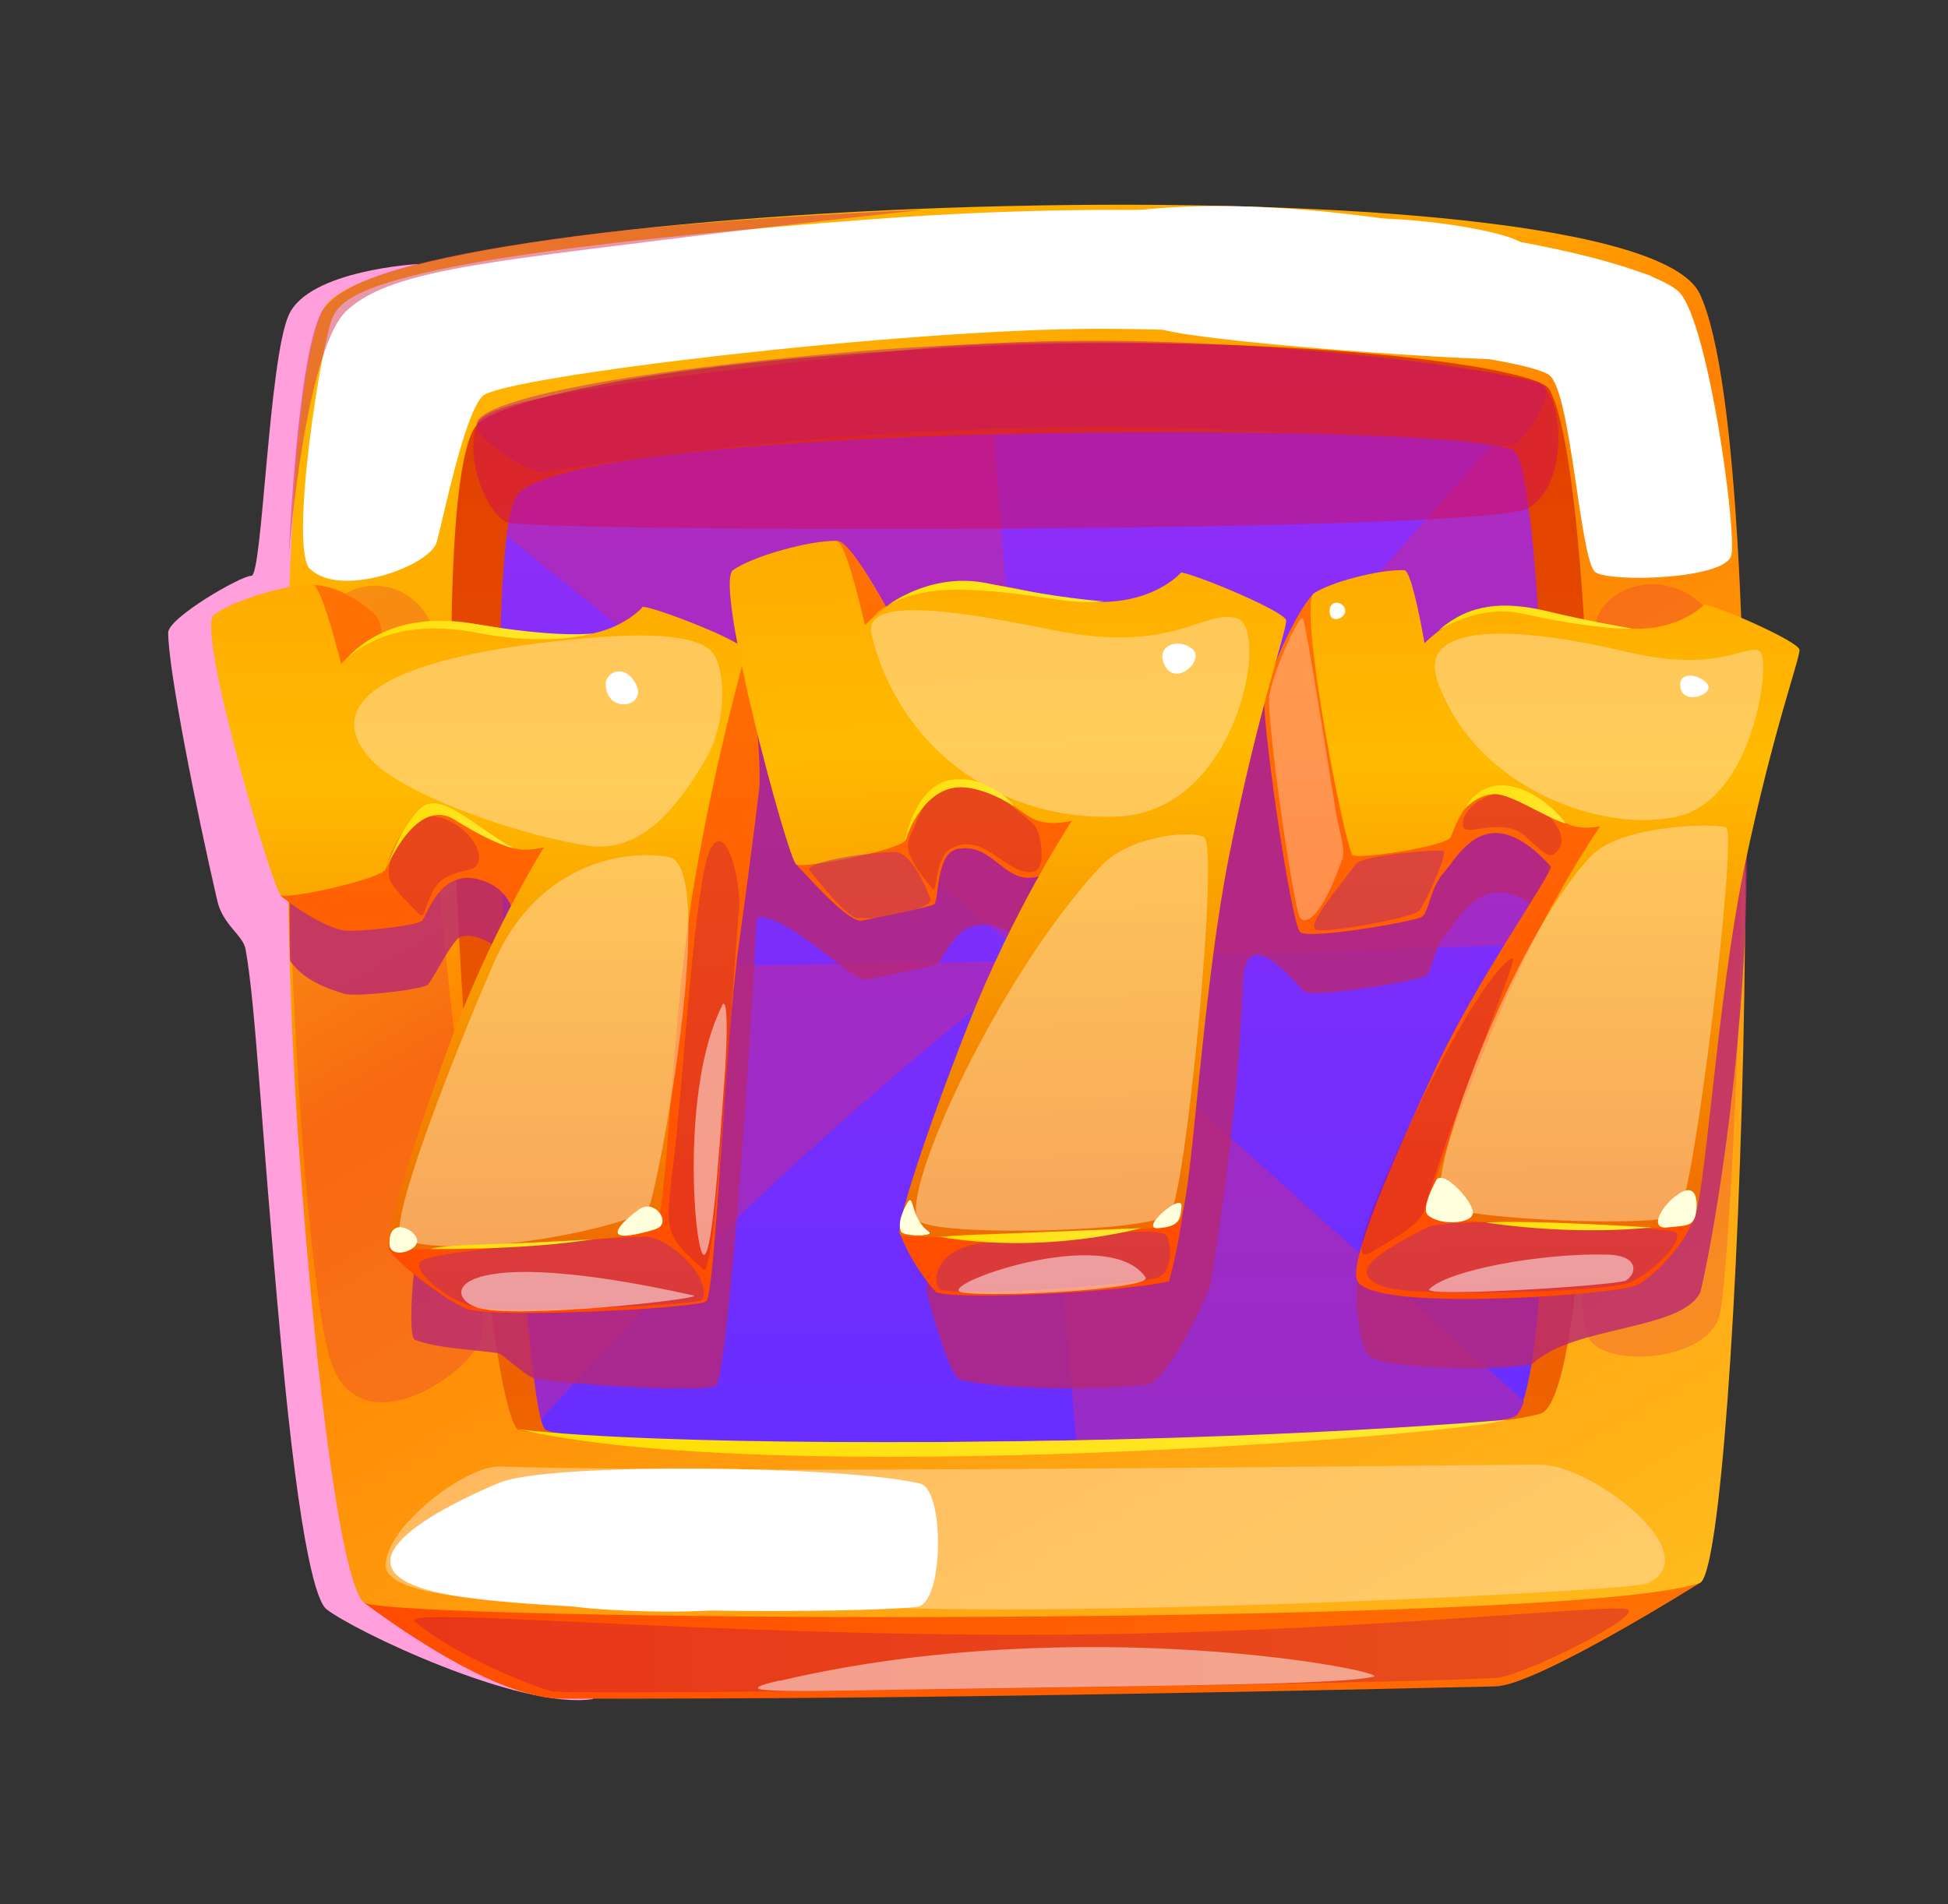 <svg width="45" height="44" viewBox="0 0 45 44" fill="none" xmlns="http://www.w3.org/2000/svg">
<rect x="0" y="0" width="45" height="44" fill="#333333" stroke="none"/>
<path d="M9.643 6.102C9.643 6.102 7.134 6.239 6.67 7.279C6.206 8.319 6.06 13.294 5.81 13.303C5.561 13.303 3.885 14.274 3.885 14.618C3.885 15.46 4.538 18.734 5.02 20.814C5.149 21.373 5.613 21.605 5.673 21.931C5.913 23.28 6.017 25.859 6.489 31.006C6.945 35.956 7.331 37.005 7.538 37.177C8.131 37.658 12.015 39.523 13.699 39.256L9.643 6.102Z" fill="#FF9FDB"/>
<path d="M8.397 37.022C9.394 37.761 11.56 39.248 12.986 39.248C17.051 39.248 22.139 39.248 34.548 38.964C35.493 38.947 39.266 36.575 39.266 36.575L8.397 37.022Z" fill="url(#paint0_linear_131_61952)"/>
<path d="M7.469 7.141C6.463 9.127 6.463 20.273 6.893 26.348C7.323 32.424 7.924 36.575 8.397 37.022C8.87 37.469 36.198 37.615 39.266 36.575C40.177 36.266 41.096 10.656 39.266 6.789C37.71 3.506 8.792 4.546 7.469 7.141Z" fill="url(#paint1_linear_131_61952)"/>
<path d="M11.018 9.814C9.626 11.37 10.984 31.84 11.946 33.017C12.256 33.395 32.451 33.516 35.579 32.665C37.152 32.235 37.135 11.447 35.794 8.998C35.502 8.456 29.598 7.674 22.439 8.009C14.086 8.405 11.353 9.436 11.027 9.805L11.018 9.814Z" fill="url(#paint2_linear_131_61952)"/>
<g style="mix-blend-mode:multiply" opacity="0.5">
<path d="M11.018 9.814C11.044 10.218 12.281 10.94 12.522 10.905C14.258 10.665 21.322 9.47 29.744 9.995C34.874 10.312 34.935 10.355 35.046 10.244C35.485 9.823 35.871 8.963 35.665 8.903C33.096 8.113 25.954 7.605 19.878 8.113C14.052 8.602 10.975 9.29 11.01 9.814H11.018Z" fill="#B82774"/>
</g>
<path d="M35.201 32.381C35.141 32.562 35.063 32.682 34.995 32.725C34.565 32.974 29.856 33.189 24.863 33.275C19.062 33.387 12.874 33.335 12.582 33.017C12.556 32.991 12.531 32.914 12.496 32.794C12.221 31.72 11.869 27.07 11.671 22.378C11.508 18.322 11.465 14.223 11.706 12.375C11.757 11.98 11.826 11.679 11.903 11.516C12.333 10.63 17.575 10.184 22.955 10.037C27.819 9.909 32.803 10.02 34.445 10.278C34.728 10.321 34.917 10.373 34.978 10.424C35.433 10.777 35.742 16.32 35.777 21.794C35.811 26.46 35.639 31.066 35.184 32.373L35.201 32.381Z" fill="url(#paint3_linear_131_61952)"/>
<g style="mix-blend-mode:multiply" opacity="0.5">
<path d="M23.892 22.215L11.714 12.392C11.766 11.997 11.835 11.696 11.912 11.533C12.342 10.648 17.584 10.201 22.963 10.055L23.892 22.215Z" fill="#CA2790"/>
</g>
<g style="mix-blend-mode:multiply" opacity="0.5">
<path d="M35.794 21.802L23.892 22.215L34.453 10.295C34.737 10.338 34.926 10.39 34.986 10.441C35.442 10.794 35.751 16.337 35.785 21.811L35.794 21.802Z" fill="#CA2790"/>
</g>
<g style="mix-blend-mode:multiply" opacity="0.5">
<path d="M35.201 32.381C35.141 32.562 35.063 32.682 34.995 32.725C34.565 32.974 29.856 33.189 24.863 33.275L23.892 22.206L35.201 32.373V32.381Z" fill="#CA2790"/>
</g>
<g style="mix-blend-mode:multiply" opacity="0.5">
<path d="M23.892 22.215C23.892 22.215 17.919 26.727 12.496 32.802C12.221 31.728 11.869 27.079 11.671 22.387L23.883 22.206L23.892 22.215Z" fill="#CA2790"/>
</g>
<g style="mix-blend-mode:multiply" opacity="0.5">
<path d="M11.018 9.814C10.735 10.536 11.207 11.834 11.706 12.066C12.213 12.298 34.333 12.332 35.313 11.739C36.292 11.146 36.103 8.998 35.502 8.817C34.9 8.637 27.492 7.373 20.867 8.095C14.241 8.817 11.242 9.221 11.01 9.806L11.018 9.814Z" fill="#D40C55"/>
</g>
<path d="M11.946 33.017C17.842 34.392 33.508 33.189 34.823 32.802C34.823 32.802 29.589 33.275 21.838 33.318C14.095 33.361 11.938 33.017 11.938 33.017H11.946Z" fill="url(#paint4_linear_131_61952)"/>
<g style="mix-blend-mode:multiply" opacity="0.2">
<path d="M10.09 14.781C9.669 13.045 7.417 13.02 6.876 15.357C6.335 17.695 6.979 29.167 7.615 31.367C8.26 33.559 10.924 31.711 11.121 30.895C11.319 30.078 10.339 23.315 10.09 19.791C9.841 16.268 10.193 15.211 10.09 14.781Z" fill="#DA0553"/>
</g>
<g style="mix-blend-mode:multiply" opacity="0.2">
<path d="M36.86 14.377C37.186 13.217 39.455 12.925 39.996 15.271C40.538 17.609 40.014 28.755 39.739 30.319C39.549 31.393 37.367 31.616 36.774 31.023C36.327 30.576 36.585 27.199 36.86 23.676C37.186 19.525 36.739 14.807 36.86 14.377Z" fill="#DA0553"/>
</g>
<g style="mix-blend-mode:soft-light" opacity="0.5">
<path d="M8.904 36.137C8.861 37.366 15.367 36.962 20.729 37.151C26.092 37.331 37.676 36.755 38.054 36.584C39.481 35.93 36.782 33.842 35.579 33.842C33.37 33.842 17.799 34.066 11.542 33.885C10.769 33.859 8.938 35.252 8.913 36.137H8.904Z" fill="#FFE0B3"/>
</g>
<g style="mix-blend-mode:soft-light">
<path d="M7.16 13.14C7.856 13.836 9.935 13.08 10.09 12.521C10.245 11.963 10.717 9.591 11.147 9.152C11.577 8.706 20.824 7.597 25.387 7.597C29.95 7.597 35.287 8.267 35.794 8.671C36.301 9.075 36.499 12.994 36.86 13.226C37.221 13.458 39.876 13.389 39.996 12.822C40.117 12.263 39.481 7.58 38.819 6.781C38.157 5.981 31.145 4.22 19.956 5.079C8.767 5.93 7.95 6.798 7.692 7.313C7.435 7.829 6.67 12.65 7.16 13.149V13.14Z" fill="white"/>
</g>
<g style="mix-blend-mode:soft-light">
<path d="M25.215 5.036C24.381 5.216 25.585 7.279 26.839 7.614C28.094 7.949 35.227 8.448 36 8.293C36.774 8.147 38.716 6.583 38.097 6.359C37.47 6.136 29.916 4.031 25.215 5.027V5.036Z" fill="white"/>
</g>
<path d="M30.406 5.406C30.801 7.898 35.803 6.067 35.167 5.62C34.531 5.173 30.294 4.701 30.406 5.406Z" fill="white"/>
<g style="mix-blend-mode:multiply" opacity="0.5">
<path d="M21.322 4.847C21.322 4.847 16.071 5.045 12.763 5.526C10.778 5.809 8.062 6.265 7.469 7.141C6.876 8.018 6.67 12.822 6.67 12.822C6.67 12.822 7.048 8.07 8.01 7.176C8.973 6.282 11.07 6.076 15.461 5.526C18.331 5.165 21.331 4.847 21.331 4.847H21.322Z" fill="#D42F55"/>
</g>
<g style="mix-blend-mode:soft-light">
<path d="M11.542 34.255C8.99 35.337 7.95 36.429 10.434 36.859C12.917 37.288 19.887 37.28 21.185 37.125C21.812 37.048 21.82 34.418 21.262 34.28C19.517 33.859 12.677 33.782 11.551 34.255H11.542Z" fill="white"/>
</g>
<path d="M12.849 36.97C14.533 36.102 15.59 36.206 16.381 36.455C17.171 36.704 17.816 37.031 16.699 37.177C15.59 37.331 12.47 37.159 12.84 36.97H12.849Z" fill="white"/>
<g style="mix-blend-mode:multiply" opacity="0.3">
<path d="M9.592 37.469C10.554 38.285 12.299 38.956 12.745 39.076C13.192 39.196 33.929 38.878 34.642 38.758C35.356 38.638 38.028 37.297 37.581 37.177C37.135 37.056 31.059 37.744 24.167 37.77C16.088 37.804 9.136 37.091 9.592 37.477V37.469Z" fill="#B30053"/>
</g>
<g style="mix-blend-mode:soft-light" opacity="0.5">
<path d="M18.014 38.835C24.992 37.194 32.193 38.638 31.729 38.741C31.033 38.895 28.438 38.93 22.998 39.007C18.151 39.076 16.596 39.162 18.005 38.827L18.014 38.835Z" fill="white"/>
</g>
<g style="mix-blend-mode:multiply" opacity="0.8">
<path d="M40.237 16.354C40.22 16.165 39.79 15.4 39.429 15.331C39.429 15.331 38.785 16.053 37.384 15.864C35.992 15.675 34.453 14.79 32.967 16.225C32.967 16.225 32.683 14.549 32.503 14.541C31.944 14.523 30.827 14.816 30.44 15.073C30.44 15.073 30.423 15.082 30.423 15.099C30.139 15.4 29.787 16.122 29.546 16.689C29.71 16.105 29.813 15.761 29.804 15.684C29.778 15.477 27.785 14.644 27.381 14.575C27.381 14.575 26.685 15.4 25.103 15.237C23.677 15.082 22.07 14.283 20.566 15.374C20.566 15.374 19.741 13.845 19.44 13.862C18.778 13.853 17.481 14.223 17.034 14.541C16.896 14.644 16.965 15.331 17.137 16.242C16.656 15.95 15.281 15.426 14.954 15.383C14.954 15.383 14.301 16.191 12.789 16.062C11.723 15.967 10.546 15.512 9.403 15.812C9.334 15.684 9.274 15.563 9.239 15.503C9.145 15.331 6.902 14.687 6.687 14.833C6.687 14.833 6.67 22.198 6.704 22.206C7.056 22.705 7.71 22.885 7.959 22.962C8.217 23.04 9.772 22.868 9.884 22.748C10.004 22.627 10.442 21.734 10.623 21.656C11.035 21.476 11.783 22.043 11.895 22.292C11.465 23.109 10.924 24.252 10.451 25.541C9.497 28.153 9.385 30.886 9.583 30.955C10.099 31.152 10.795 31.169 11.508 31.264C11.594 31.273 12.17 31.823 12.35 31.848C13.605 32.046 16.346 32.158 16.535 32.02C16.75 31.866 17.128 27.07 17.317 24.088C17.472 21.691 17.438 21.184 17.532 21.184C18.288 21.192 19.698 22.696 20.007 22.636C20.308 22.576 21.546 22.335 21.674 22.258C21.795 22.172 22.01 21.476 22.534 21.39C23.376 21.252 23.282 21.845 24.089 21.613C23.617 22.464 22.998 23.676 22.448 25.068C21.391 27.766 21.494 28.944 21.399 29.837C21.399 29.837 21.907 31.78 22.173 31.874C22.439 31.969 24.235 32.201 26.487 31.994C26.77 31.969 27.312 31.212 27.948 29.743C27.948 29.743 28.592 26.151 28.713 22.705C28.764 21.227 29.933 22.739 30.122 22.902C30.337 23.083 32.769 22.653 32.932 22.55C33.096 22.447 33.113 21.897 33.439 21.527C33.774 21.158 34.436 19.757 35.906 21.381C36 21.484 34.221 23.959 33.233 26.082C32.228 28.239 31.514 29.141 31.368 29.588C31.282 29.855 31.385 31.161 31.643 31.341C32.116 31.677 35.227 31.659 35.416 31.496C36.378 30.619 38.87 30.748 39.283 29.846C39.687 28.119 40.254 24.286 40.34 20.771C40.409 17.729 40.28 16.543 40.254 16.354H40.237Z" fill="#B82774"/>
</g>
<path d="M8.973 28.823C9.007 29.073 10.339 30.087 10.786 30.241C11.457 30.474 16.097 30.224 16.312 30.07C16.527 29.915 16.733 24.26 17.06 21.888C17.386 19.517 17.549 18.176 17.549 18.09C17.549 16.388 17.206 15.031 17.206 15.031L8.904 15.357C8.904 15.357 8.835 14.481 8.741 14.309C8.646 14.137 7.924 13.518 7.228 13.518C6.532 13.518 6.489 20.702 6.489 20.702C6.489 20.702 7.28 21.347 7.907 21.493C8.165 21.553 9.626 21.39 9.746 21.278C9.867 21.166 10.142 20.084 11.053 20.316C11.955 20.548 11.921 21.45 11.921 21.45L8.981 28.832L8.973 28.823Z" fill="url(#paint5_linear_131_61952)"/>
<path d="M18.392 19.972C18.761 20.359 19.612 21.33 19.913 21.27C20.213 21.209 21.451 20.969 21.58 20.892C21.7 20.805 21.606 19.688 22.139 19.611C22.981 19.474 23.187 20.479 24.003 20.247C25.017 19.963 22.895 24.329 22.895 24.329L20.798 28.514C20.798 28.514 21.004 29.142 21.606 29.838C21.795 30.052 25.791 29.881 27.003 29.605C27.003 29.605 27.2 28.961 27.346 27.878C27.475 26.933 27.81 15.331 27.81 15.331L20.463 14.008C20.463 14.008 19.638 12.478 19.337 12.495C19.028 12.513 18.392 19.972 18.392 19.972Z" fill="url(#paint6_linear_131_61952)"/>
<path d="M30.354 13.707C29.924 14.128 29.331 15.572 29.211 15.976C29.099 16.371 29.821 21.356 30.036 21.536C30.251 21.716 32.683 21.287 32.846 21.184C33.01 21.081 33.027 20.531 33.353 20.161C33.688 19.791 34.35 18.391 35.82 20.015C35.914 20.118 34.135 22.593 33.147 24.716C32.142 26.873 31.153 29.167 31.351 29.588C31.686 30.31 36.911 29.941 37.719 29.726C38.123 29.614 38.931 28.72 39.068 28.274C39.206 27.835 38.776 15.976 38.776 15.976L31.626 15.795L30.354 13.716V13.707Z" fill="url(#paint7_linear_131_61952)"/>
<path d="M7.228 13.501C6.601 13.501 5.355 13.888 4.942 14.206C4.521 14.524 6.309 20.591 6.489 20.685C6.67 20.78 8.835 20.307 8.913 20.075C8.99 19.843 9.351 18.485 10.477 18.872C11.603 19.259 11.525 19.809 12.565 19.577C12.565 19.577 11.319 21.562 10.365 24.174C9.411 26.787 8.87 28.66 8.973 28.823C9.076 28.978 14.842 28.677 15.135 28.402C15.418 28.136 15.495 23.504 16.063 20.256C16.63 17.007 17.232 15.22 17.206 15.022C17.18 14.824 15.246 14.068 14.851 14.017C14.851 14.017 14.198 14.824 12.685 14.695C11.173 14.566 9.42 13.681 7.881 15.34C7.881 15.34 7.426 13.501 7.22 13.501H7.228Z" fill="url(#paint8_linear_131_61952)"/>
<path d="M19.337 12.495C18.675 12.487 17.378 12.856 16.931 13.174C16.484 13.492 18.203 19.86 18.392 19.972C18.581 20.075 20.849 19.637 20.935 19.396C21.021 19.155 21.434 17.746 22.594 18.184C23.754 18.614 23.66 19.19 24.76 18.966C24.76 18.966 23.41 21.003 22.353 23.71C21.296 26.409 20.686 28.351 20.789 28.523C20.892 28.686 26.917 28.506 27.226 28.239C27.535 27.964 27.724 23.134 28.395 19.766C29.065 16.397 29.735 14.541 29.71 14.334C29.684 14.128 27.69 13.295 27.286 13.226C27.286 13.226 26.59 14.051 25.009 13.888C23.436 13.716 21.631 12.753 19.982 14.446C19.982 14.446 19.552 12.521 19.337 12.513V12.495Z" fill="url(#paint9_linear_131_61952)"/>
<path d="M32.417 13.174C31.858 13.157 30.741 13.449 30.354 13.707C29.967 13.965 31.085 19.654 31.248 19.757C31.411 19.86 33.431 19.551 33.517 19.336C33.603 19.113 34.024 17.849 35.038 18.288C36.069 18.726 35.966 19.25 36.963 19.095C36.963 19.095 35.682 20.943 34.625 23.452C33.551 26.013 32.898 27.895 32.992 28.067C33.078 28.239 38.785 28.523 39.085 28.265C39.386 28.007 39.635 23.195 40.306 19.989C40.959 16.87 41.586 15.202 41.569 15.013C41.552 14.824 39.739 14.025 39.369 13.965C39.369 13.965 38.724 14.687 37.324 14.498C35.931 14.309 34.393 13.424 32.907 14.859C32.907 14.859 32.623 13.183 32.442 13.174H32.417Z" fill="url(#paint10_linear_131_61952)"/>
<g style="mix-blend-mode:multiply" opacity="0.3">
<path d="M9.703 21.141C8.878 20.324 8.973 20.29 8.99 20.041C9.007 19.791 9.368 18.709 10.133 18.881C10.898 19.052 11.388 19.981 10.82 20.101C10.253 20.221 10.099 20.367 9.953 20.685C9.806 21.003 9.789 21.218 9.712 21.141H9.703Z" fill="#B30053"/>
</g>
<g style="mix-blend-mode:multiply" opacity="0.5">
<path d="M16.235 30.018C16.432 29.485 15.435 28.583 14.911 28.574C14.387 28.566 9.858 28.884 9.703 29.159C9.549 29.434 10.425 30.095 11.035 30.216C11.646 30.336 16.174 30.164 16.226 30.027L16.235 30.018Z" fill="#B82774"/>
</g>
<g style="mix-blend-mode:multiply" opacity="0.5">
<path d="M21.735 29.803C21.554 29.769 21.425 28.746 23.006 28.695C24.579 28.643 26.865 28.274 26.968 28.574C27.071 28.875 27.08 29.408 26.719 29.528C26.358 29.649 22.697 29.975 21.735 29.803Z" fill="#B82774"/>
</g>
<g style="mix-blend-mode:multiply" opacity="0.3">
<path d="M21.537 20.53C20.712 19.559 20.995 19.439 21.15 19.035C21.322 18.588 21.915 17.222 23.892 19.061C24.038 19.198 24.192 20.049 23.892 20.135C23.307 20.299 22.757 19.198 21.992 19.594C21.563 19.817 21.666 20.685 21.537 20.53Z" fill="#B30053"/>
</g>
<g style="mix-blend-mode:multiply" opacity="0.3">
<path d="M35.966 19.663C36.438 19.224 35.253 18.219 34.677 18.313C34.11 18.399 33.731 18.82 33.8 19.095C33.869 19.362 34.72 18.829 35.261 19.345C35.811 19.86 35.828 19.8 35.966 19.671V19.663Z" fill="#B30053"/>
</g>
<g style="mix-blend-mode:soft-light" opacity="0.3">
<path d="M30.999 19.869C30.535 21.184 30.182 21.373 30.036 21.218C29.89 21.055 29.245 16.586 29.323 16.079C29.392 15.572 30.028 14.111 30.105 14.3C30.182 14.489 30.801 18.416 30.87 18.82C30.947 19.224 31.085 19.645 31.007 19.869H30.999Z" fill="white"/>
</g>
<g style="mix-blend-mode:multiply" opacity="0.5">
<path d="M31.308 19.98C30.775 20.685 30.165 21.416 30.414 21.484C30.663 21.562 32.623 21.209 32.778 21.046C32.924 20.883 33.474 19.68 33.336 19.654C33.199 19.628 31.48 19.748 31.308 19.972V19.98Z" fill="#B82774"/>
</g>
<g style="mix-blend-mode:multiply" opacity="0.5">
<path d="M32.941 28.377C31.394 29.142 31.291 29.494 31.978 29.735C32.657 29.975 37.074 29.855 37.633 29.64C38.192 29.425 39.017 28.549 38.664 28.454C38.312 28.36 33.534 28.076 32.941 28.368V28.377Z" fill="#B82774"/>
</g>
<g style="mix-blend-mode:multiply" opacity="0.3">
<path d="M31.652 28.944C32.468 28.471 32.838 28.23 32.924 27.904C33.353 26.262 35.063 22.172 34.952 22.146C34.84 22.12 34.204 22.662 32.872 25.36C31.953 27.216 31.033 29.296 31.652 28.944Z" fill="#B30053"/>
</g>
<g style="mix-blend-mode:multiply" opacity="0.3">
<path d="M16.26 29.339C15.281 28.488 15.375 28.411 15.582 26.649C15.788 24.887 16.046 20.402 16.398 19.645C16.75 18.889 17.137 20.341 17.068 21.038C16.991 21.734 16.518 29.554 16.269 29.331L16.26 29.339Z" fill="#B30053"/>
</g>
<g style="mix-blend-mode:soft-light" opacity="0.5">
<path d="M16.681 23.238C15.71 25.154 16.046 28.995 16.26 28.995C16.475 28.995 16.63 26.288 16.724 25.094C16.819 23.899 16.81 22.971 16.673 23.238H16.681Z" fill="white"/>
</g>
<g style="mix-blend-mode:soft-light" opacity="0.5">
<path d="M26.461 29.511C25.593 28.239 21.485 29.743 22.233 29.863C22.989 29.984 26.642 29.786 26.461 29.511Z" fill="white"/>
</g>
<g style="mix-blend-mode:soft-light" opacity="0.5">
<path d="M37.556 29.588C37.788 29.459 37.917 29.004 37.109 28.987C35.622 28.952 33.465 29.339 33.018 29.786C32.821 29.984 37.341 29.7 37.556 29.588Z" fill="white"/>
</g>
<g style="mix-blend-mode:soft-light" opacity="0.5">
<path d="M16.02 29.932C10.425 28.686 10.159 29.932 11.035 30.216C11.921 30.491 16.32 30.001 16.02 29.932Z" fill="white"/>
</g>
<g style="mix-blend-mode:multiply" opacity="0.5">
<path d="M19.835 21.209C20.626 21.261 21.528 20.943 21.494 20.788C21.46 20.634 21.073 19.714 20.703 19.688C20.334 19.663 18.503 19.895 18.71 20.127C18.916 20.359 19.552 21.201 19.827 21.218L19.835 21.209Z" fill="#B82774"/>
</g>
<g style="mix-blend-mode:soft-light" opacity="0.5">
<path d="M8.981 17.892C10.107 18.648 12.29 19.353 13.596 19.542C14.903 19.723 15.719 18.494 16.26 17.617C16.802 16.749 16.793 15.366 16.407 15.022C16.02 14.678 14.971 14.558 12.617 14.841C6.618 15.555 8.174 17.351 8.981 17.892Z" fill="#FFE0B3"/>
</g>
<g style="mix-blend-mode:soft-light" opacity="0.5">
<path d="M9.308 28.643C10.795 29.15 14.791 28.291 14.989 27.895C15.186 27.5 16.621 19.998 15.444 19.8C14.267 19.602 12.367 20.066 11.422 22.215C10.485 24.363 8.853 28.497 9.299 28.652L9.308 28.643Z" fill="#FFE0B3"/>
</g>
<g style="mix-blend-mode:soft-light" opacity="0.5">
<path d="M20.136 14.687C20.798 17.299 23.11 19.009 25.86 18.863C28.61 18.717 29.34 14.498 28.575 14.283C27.81 14.068 27.097 15.125 24.33 14.558C21.563 13.991 19.93 13.853 20.136 14.687Z" fill="#FFE0B3"/>
</g>
<g style="mix-blend-mode:soft-light" opacity="0.5">
<path d="M25.439 20.006C22.998 22.602 20.609 27.913 21.27 28.239C21.932 28.574 26.676 28.463 27.028 28.041C27.389 27.62 28.18 19.508 27.81 19.336C27.432 19.173 26.066 19.336 25.439 20.006Z" fill="#FFE0B3"/>
</g>
<g style="mix-blend-mode:soft-light" opacity="0.5">
<path d="M33.207 15.735C34.058 18.193 37.006 19.276 38.759 18.863C40.512 18.451 40.907 15.314 40.667 15.065C40.417 14.816 39.756 15.581 37.599 15.065C35.45 14.549 32.692 14.248 33.207 15.735Z" fill="#FFE0B3"/>
</g>
<g style="mix-blend-mode:soft-light" opacity="0.5">
<path d="M36.782 19.748C34.935 21.665 32.752 27.552 33.362 27.87C33.972 28.188 38.389 28.368 38.759 28.067C39.128 27.766 40.142 19.25 39.876 19.121C39.601 19.001 37.427 19.078 36.791 19.748H36.782Z" fill="#FFE0B3"/>
</g>
<g style="mix-blend-mode:soft-light">
<path d="M15.135 28.402C13.708 28.832 14.387 28.213 14.757 27.947C15.126 27.672 15.547 28.282 15.135 28.402Z" fill="#FFFFDB"/>
</g>
<g style="mix-blend-mode:soft-light">
<path d="M20.815 28.454C20.867 28.574 21.623 28.574 21.451 28.454C21.03 28.153 21.116 27.526 20.961 27.792C20.806 28.059 20.746 28.299 20.815 28.454Z" fill="#FFFFDB"/>
</g>
<g style="mix-blend-mode:soft-light">
<path d="M26.753 28.377C27.217 28.342 27.269 28.205 27.295 27.87C27.312 27.534 26.298 28.411 26.753 28.377Z" fill="#FFFFDB"/>
</g>
<g style="mix-blend-mode:soft-light">
<path d="M32.984 28.076C33.276 28.325 33.989 28.282 34.024 28.033C34.058 27.784 33.328 26.984 33.173 27.277C33.018 27.569 32.855 27.964 32.984 28.076Z" fill="#FFFFDB"/>
</g>
<g style="mix-blend-mode:soft-light">
<path d="M38.699 27.638C38.372 27.895 38.089 28.402 38.518 28.36C38.948 28.317 39.111 28.334 39.171 28.059C39.231 27.784 39.206 27.242 38.707 27.638H38.699Z" fill="#FFFFDB"/>
</g>
<g style="mix-blend-mode:soft-light">
<path d="M8.999 28.755C9.016 29.099 9.669 28.909 9.635 28.652C9.6 28.394 8.964 28.093 8.999 28.755Z" fill="#FFFFDB"/>
</g>
<path d="M9.935 28.858C9.935 28.858 12.058 28.892 13.699 28.634C13.699 28.634 12.514 28.712 11.319 28.746C10.124 28.78 9.935 28.858 9.935 28.858Z" fill="url(#paint11_linear_131_61952)"/>
<path d="M8.028 15.194C8.552 14.764 9.42 14.309 11.061 14.627C12.703 14.944 13.699 14.635 13.699 14.635C13.699 14.635 12.952 14.755 10.941 14.412C8.921 14.059 8.036 15.194 8.036 15.194H8.028Z" fill="url(#paint12_linear_131_61952)"/>
<path d="M11.869 19.602C10.932 19.087 10.142 18.202 9.669 18.717C9.188 19.241 8.921 20.075 8.921 20.075C8.921 20.075 9.609 18.382 10.503 18.941C11.482 19.551 11.878 19.602 11.878 19.602H11.869Z" fill="url(#paint13_linear_131_61952)"/>
<path d="M21.683 28.574C24.167 28.995 26.349 28.377 26.349 28.377C26.349 28.377 23.814 28.48 22.929 28.514C22.053 28.54 21.674 28.583 21.674 28.583L21.683 28.574Z" fill="url(#paint14_linear_131_61952)"/>
<path d="M34.324 28.248C36.499 28.566 38.149 28.359 38.149 28.359C38.149 28.359 36.894 28.282 35.794 28.248C34.694 28.213 34.324 28.248 34.324 28.248Z" fill="url(#paint15_linear_131_61952)"/>
<path d="M36.172 19.027C36.172 19.027 35.665 18.313 34.9 18.167C34.135 18.021 33.835 18.692 33.835 18.692C33.835 18.692 34.127 18.356 34.522 18.348C34.917 18.339 35.76 18.924 36.172 19.027Z" fill="url(#paint16_linear_131_61952)"/>
<path d="M33.25 14.558C33.25 14.558 34.161 13.948 35.175 14.18C36.189 14.412 37.298 14.549 37.71 14.524C37.71 14.524 36.765 14.369 35.734 14.12C34.703 13.879 33.946 13.956 33.25 14.549V14.558Z" fill="url(#paint17_linear_131_61952)"/>
<path d="M20.179 14.24C20.205 14.214 20.746 13.552 22.396 13.63C24.046 13.707 24.579 13.982 25.507 13.896C25.507 13.896 24.39 13.819 22.843 13.484C21.296 13.149 20.179 14.24 20.179 14.24Z" fill="url(#paint18_linear_131_61952)"/>
<path d="M23.419 18.614C23.419 18.614 22.895 17.927 22.018 18.013C21.142 18.099 20.901 19.439 20.901 19.439C20.901 19.439 21.262 18.27 22.104 18.193C22.68 18.142 23.419 18.623 23.419 18.623V18.614Z" fill="url(#paint19_linear_131_61952)"/>
<path d="M13.992 15.821C14.026 16.509 14.945 16.337 14.696 15.821C14.447 15.306 13.974 15.529 13.992 15.821Z" fill="white"/>
<path d="M26.908 15.374C27.166 15.89 27.87 15.228 27.527 14.979C27.183 14.73 26.685 14.927 26.908 15.374Z" fill="white"/>
<path d="M38.819 15.881C38.888 16.32 39.653 16.027 39.429 15.787C39.206 15.546 38.759 15.529 38.819 15.881Z" fill="white"/>
<path d="M30.715 14.094C30.689 14.446 31.11 14.291 31.076 14.094C31.042 13.896 30.732 13.845 30.715 14.094Z" fill="white"/>
<defs>
<linearGradient id="paint0_linear_131_61952" x1="8.397" y1="37.916" x2="39.266" y2="37.916" gradientUnits="userSpaceOnUse">
<stop stop-color="#FF4B00"/>
<stop offset="1" stop-color="#FF7204"/>
</linearGradient>
<linearGradient id="paint1_linear_131_61952" x1="34.032" y1="39.6" x2="13.278" y2="3.635" gradientUnits="userSpaceOnUse">
<stop stop-color="#FFBA1C"/>
<stop offset="0.6" stop-color="#FF8100"/>
<stop offset="0.7" stop-color="#FFA400"/>
<stop offset="1" stop-color="#FFBA00"/>
</linearGradient>
<linearGradient id="paint2_linear_131_61952" x1="23.599" y1="33.309" x2="23.599" y2="7.932" gradientUnits="userSpaceOnUse">
<stop stop-color="#EF6300"/>
<stop offset="1" stop-color="#E13E00"/>
</linearGradient>
<linearGradient id="paint3_linear_131_61952" x1="23.668" y1="9.995" x2="23.668" y2="33.327" gradientUnits="userSpaceOnUse">
<stop stop-color="#902EF6"/>
<stop offset="1" stop-color="#682EFF"/>
</linearGradient>
<linearGradient id="paint4_linear_131_61952" x1="11.946" y1="33.232" x2="34.823" y2="33.232" gradientUnits="userSpaceOnUse">
<stop stop-color="#FFDE00"/>
<stop offset="1" stop-color="#FFE834"/>
</linearGradient>
<linearGradient id="paint5_linear_131_61952" x1="11.989" y1="30.345" x2="11.989" y2="13.509" gradientUnits="userSpaceOnUse">
<stop stop-color="#FF4B00"/>
<stop offset="1" stop-color="#FF7204"/>
</linearGradient>
<linearGradient id="paint6_linear_131_61952" x1="23.476" y1="29.901" x2="22.956" y2="12.377" gradientUnits="userSpaceOnUse">
<stop stop-color="#FF4B00"/>
<stop offset="1" stop-color="#FF7204"/>
</linearGradient>
<linearGradient id="paint7_linear_131_61952" x1="32.956" y1="29.852" x2="32.9" y2="13.636" gradientUnits="userSpaceOnUse">
<stop stop-color="#FF4B00"/>
<stop offset="1" stop-color="#FF7204"/>
</linearGradient>
<linearGradient id="paint8_linear_131_61952" x1="11.018" y1="28.866" x2="11.018" y2="13.509" gradientUnits="userSpaceOnUse">
<stop stop-color="#EF6C00"/>
<stop offset="0.7" stop-color="#FFBA00"/>
<stop offset="1" stop-color="#FFAB00"/>
</linearGradient>
<linearGradient id="paint9_linear_131_61952" x1="23.727" y1="28.526" x2="23.247" y2="12.368" gradientUnits="userSpaceOnUse">
<stop stop-color="#EF6C00"/>
<stop offset="0.7" stop-color="#FFBA00"/>
<stop offset="1" stop-color="#FFAB00"/>
</linearGradient>
<linearGradient id="paint10_linear_131_61952" x1="35.005" y1="28.229" x2="34.952" y2="13.104" gradientUnits="userSpaceOnUse">
<stop stop-color="#EF6C00"/>
<stop offset="0.7" stop-color="#FFBA00"/>
<stop offset="1" stop-color="#FFAB00"/>
</linearGradient>
<linearGradient id="paint11_linear_131_61952" x1="9.935" y1="28.746" x2="13.699" y2="28.746" gradientUnits="userSpaceOnUse">
<stop stop-color="#FFDE00"/>
<stop offset="1" stop-color="#FFE834"/>
</linearGradient>
<linearGradient id="paint12_linear_131_61952" x1="8.028" y1="14.773" x2="13.699" y2="14.773" gradientUnits="userSpaceOnUse">
<stop stop-color="#FFDE00"/>
<stop offset="1" stop-color="#FFE834"/>
</linearGradient>
<linearGradient id="paint13_linear_131_61952" x1="8.913" y1="19.319" x2="11.869" y2="19.319" gradientUnits="userSpaceOnUse">
<stop stop-color="#FFDE00"/>
<stop offset="1" stop-color="#FFE834"/>
</linearGradient>
<linearGradient id="paint14_linear_131_61952" x1="21.683" y1="28.549" x2="26.358" y2="28.549" gradientUnits="userSpaceOnUse">
<stop stop-color="#FFDE00"/>
<stop offset="1" stop-color="#FFE834"/>
</linearGradient>
<linearGradient id="paint15_linear_131_61952" x1="34.324" y1="28.325" x2="38.149" y2="28.325" gradientUnits="userSpaceOnUse">
<stop stop-color="#FFDE00"/>
<stop offset="1" stop-color="#FFE834"/>
</linearGradient>
<linearGradient id="paint16_linear_131_61952" x1="33.835" y1="18.588" x2="36.172" y2="18.588" gradientUnits="userSpaceOnUse">
<stop stop-color="#FFDE00"/>
<stop offset="1" stop-color="#FFE834"/>
</linearGradient>
<linearGradient id="paint17_linear_131_61952" x1="33.25" y1="14.283" x2="37.702" y2="14.283" gradientUnits="userSpaceOnUse">
<stop stop-color="#FFDE00"/>
<stop offset="1" stop-color="#FFE834"/>
</linearGradient>
<linearGradient id="paint18_linear_131_61952" x1="20.179" y1="13.827" x2="25.516" y2="13.827" gradientUnits="userSpaceOnUse">
<stop stop-color="#FFDE00"/>
<stop offset="1" stop-color="#FFE834"/>
</linearGradient>
<linearGradient id="paint19_linear_131_61952" x1="20.901" y1="18.717" x2="23.419" y2="18.717" gradientUnits="userSpaceOnUse">
<stop stop-color="#FFDE00"/>
<stop offset="1" stop-color="#FFE834"/>
</linearGradient>
</defs>
</svg>
